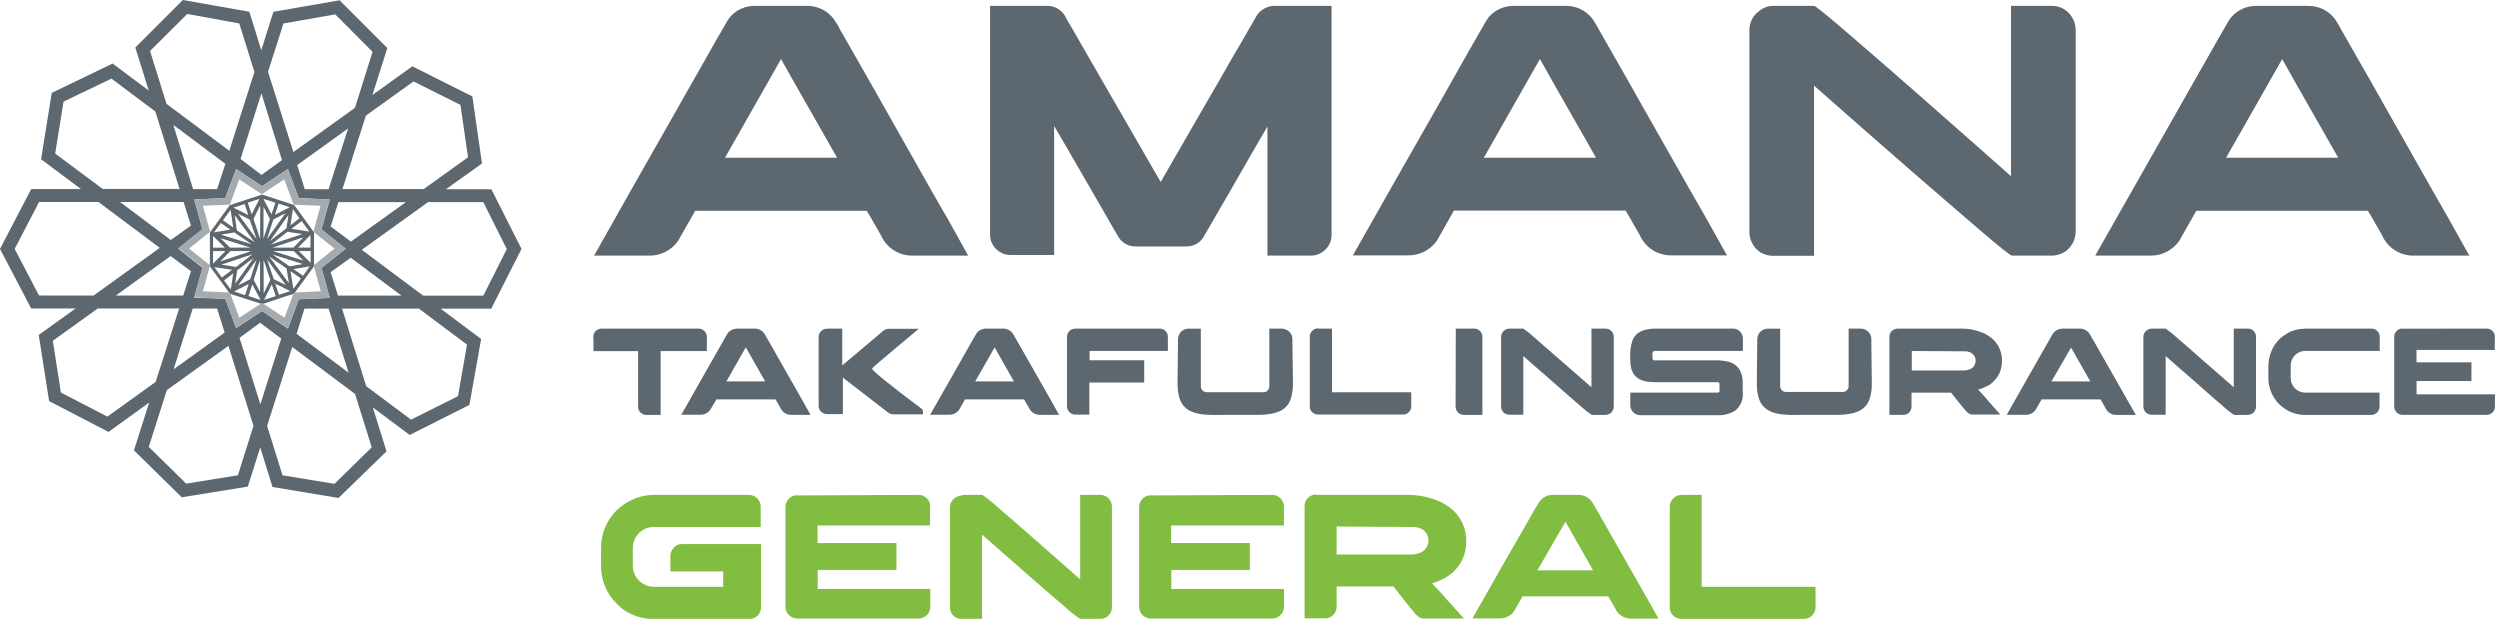 <svg width="202" height="50" viewBox="0 0 202 50" fill="none" xmlns="http://www.w3.org/2000/svg">
<g clip-path="url(#clip0_1_27)">
<path d="M48.682 26.551H56.419C56.594 26.547 56.764 26.609 56.893 26.726C56.949 26.772 56.994 26.828 57.026 26.892C57.08 26.982 57.111 27.082 57.116 27.186V28.367H53.38V33.525H52.219C52.13 33.525 52.043 33.507 51.962 33.473C51.88 33.439 51.806 33.389 51.745 33.326L51.707 33.283C51.614 33.175 51.562 33.037 51.56 32.895V28.372H47.952V27.452C47.932 27.332 47.932 27.211 47.952 27.091C47.974 26.973 48.026 26.862 48.103 26.769C48.155 26.718 48.214 26.675 48.279 26.641C48.386 26.578 48.51 26.549 48.634 26.556" fill="#5D6770"/>
<path d="M59.52 26.551H60.99C61.134 26.552 61.276 26.586 61.405 26.65C61.534 26.714 61.647 26.806 61.734 26.921C61.809 27.029 61.875 27.143 61.933 27.262C61.946 27.28 61.957 27.299 61.967 27.319C62 27.366 62.256 27.793 62.739 28.67L63.214 29.5C64.31 31.437 64.874 32.428 64.906 32.472L65.489 33.52H63.948C63.758 33.526 63.569 33.474 63.409 33.37C63.248 33.267 63.122 33.118 63.048 32.942C62.91 32.709 62.811 32.534 62.749 32.42C62.722 32.368 62.692 32.318 62.659 32.269H57.87C57.87 32.269 57.87 32.269 57.87 32.306L57.396 33.098C57.306 33.23 57.185 33.336 57.044 33.408C56.902 33.48 56.744 33.516 56.585 33.511H55.049C55.784 32.207 56.429 31.079 56.974 30.121L58.027 28.272C58.439 27.542 58.657 27.158 58.676 27.129C58.724 27.035 58.781 26.946 58.847 26.864C58.933 26.767 59.039 26.689 59.158 26.636C59.276 26.583 59.405 26.555 59.534 26.555M60.274 28.04L58.691 30.818H61.824C60.8 29.026 60.279 28.108 60.26 28.063" fill="#5D6770"/>
<path d="M66.85 26.551H68.054V29.523L71.43 26.679C71.527 26.619 71.635 26.581 71.748 26.565H71.913H74.241L72.302 28.182C71.076 29.212 70.463 29.743 70.463 29.775C70.463 29.945 71.816 31.044 74.521 33.07C74.561 33.144 74.58 33.228 74.573 33.312C74.578 33.367 74.578 33.422 74.573 33.478H72.203C72.012 33.475 71.829 33.404 71.686 33.278L68.106 30.514V33.463H66.855C66.672 33.465 66.495 33.399 66.357 33.278C66.29 33.219 66.236 33.146 66.2 33.064C66.163 32.983 66.144 32.894 66.144 32.804V27.21C66.144 27.118 66.166 27.028 66.206 26.946C66.246 26.864 66.304 26.792 66.376 26.736C66.464 26.648 66.576 26.59 66.698 26.57C66.766 26.562 66.834 26.562 66.902 26.57" fill="#5D6770"/>
<path d="M79.651 26.551H81.073C81.218 26.55 81.36 26.583 81.49 26.647C81.619 26.711 81.731 26.805 81.817 26.921C81.892 27.029 81.959 27.144 82.017 27.262L82.055 27.319L82.823 28.67L83.297 29.5C84.397 31.437 84.961 32.428 84.989 32.472L85.573 33.52H84.036C83.846 33.526 83.657 33.474 83.496 33.37C83.336 33.267 83.21 33.118 83.136 32.942L82.832 32.42C82.807 32.367 82.777 32.316 82.742 32.269H77.977C77.974 32.267 77.969 32.266 77.965 32.266C77.961 32.266 77.957 32.267 77.954 32.269C77.954 32.269 77.954 32.269 77.954 32.306L77.503 33.098C77.413 33.23 77.292 33.336 77.15 33.408C77.009 33.48 76.851 33.516 76.692 33.511H75.156C75.896 32.207 76.536 31.079 77.086 30.121L78.134 28.272C78.546 27.542 78.764 27.158 78.783 27.129C78.835 27.037 78.892 26.949 78.954 26.864C79.042 26.766 79.15 26.688 79.269 26.634C79.389 26.58 79.519 26.552 79.651 26.551ZM80.386 28.035L78.797 30.818H81.927C80.903 29.026 80.381 28.108 80.362 28.063" fill="#5D6770"/>
<path d="M86.886 26.551H93.718C93.804 26.552 93.889 26.57 93.968 26.604C94.047 26.638 94.118 26.688 94.178 26.749C94.238 26.811 94.285 26.884 94.317 26.963C94.349 27.043 94.364 27.129 94.363 27.215V28.357H88.038V29.111H92.452V30.908H88.019V33.501H86.881C86.709 33.499 86.544 33.431 86.419 33.311C86.295 33.191 86.221 33.029 86.213 32.856V27.167C86.227 26.999 86.304 26.842 86.429 26.727C86.554 26.613 86.717 26.55 86.886 26.551Z" fill="#5D6770"/>
<path d="M97.833 33.525L97.269 33.492C97.079 33.476 96.89 33.444 96.705 33.397C96.541 33.361 96.382 33.306 96.231 33.236C96.055 33.158 95.895 33.051 95.757 32.918C95.349 32.548 95.145 31.904 95.145 30.984L95.183 27.452C95.176 27.239 95.245 27.03 95.377 26.864C95.457 26.767 95.557 26.689 95.67 26.636C95.783 26.583 95.906 26.555 96.032 26.555H97.027V31.216C97.027 31.338 97.074 31.455 97.158 31.543C97.242 31.631 97.356 31.684 97.478 31.69H102.11C102.177 31.69 102.244 31.674 102.304 31.644C102.364 31.613 102.416 31.569 102.456 31.515C102.531 31.421 102.569 31.303 102.56 31.183V26.551H103.561C103.675 26.55 103.789 26.576 103.892 26.627C103.998 26.665 104.094 26.725 104.176 26.803C104.258 26.88 104.322 26.974 104.367 27.077C104.395 27.155 104.414 27.236 104.423 27.319C104.458 29.509 104.474 30.742 104.471 31.017C104.48 31.462 104.408 31.906 104.257 32.325C104.212 32.438 104.156 32.545 104.092 32.648C103.979 32.811 103.84 32.954 103.679 33.07C103.547 33.154 103.407 33.225 103.262 33.283C103.053 33.36 102.837 33.416 102.617 33.449C102.346 33.492 102.072 33.515 101.797 33.52L97.833 33.525Z" fill="#5D6770"/>
<path d="M106.481 26.55H107.624C107.627 26.565 107.627 26.581 107.624 26.597V31.428V31.694H114.029V32.798C114.036 32.938 113.999 33.076 113.923 33.193C113.847 33.311 113.737 33.401 113.607 33.453C113.536 33.48 113.46 33.495 113.384 33.495H106.491C106.38 33.496 106.271 33.469 106.173 33.417C106.076 33.365 105.992 33.289 105.931 33.197C105.877 33.113 105.843 33.017 105.832 32.917V32.87V27.18C105.833 27.096 105.851 27.012 105.885 26.935C105.92 26.858 105.969 26.788 106.031 26.73C106.092 26.666 106.165 26.615 106.247 26.582C106.329 26.548 106.417 26.533 106.505 26.535" fill="#5D6770"/>
<path d="M117.627 26.551H119.092C119.214 26.547 119.335 26.576 119.442 26.637C119.548 26.697 119.636 26.785 119.694 26.893C119.755 27.003 119.785 27.127 119.78 27.253V33.525H118.272C118.183 33.524 118.095 33.505 118.014 33.469C117.933 33.433 117.859 33.381 117.798 33.317C117.737 33.254 117.689 33.18 117.657 33.099C117.625 33.017 117.61 32.93 117.613 32.843L117.627 26.551Z" fill="#5D6770"/>
<path d="M121.961 26.551H123.085C123.403 26.77 123.704 27.012 123.986 27.276C124.548 27.76 125.18 28.312 125.882 28.931L127.778 30.581L128.589 31.292V26.551H129.713C129.822 26.548 129.93 26.572 130.028 26.62C130.125 26.669 130.209 26.741 130.272 26.831C130.349 26.944 130.391 27.078 130.391 27.215V32.847C130.392 32.956 130.366 33.064 130.317 33.162C130.267 33.259 130.195 33.343 130.106 33.407C130.048 33.443 129.986 33.471 129.921 33.492C129.839 33.518 129.752 33.529 129.665 33.525H128.608C128.286 33.307 127.982 33.065 127.698 32.8C127.134 32.326 126.494 31.762 125.801 31.145L123.905 29.491L123.085 28.77V33.511H121.99C121.849 33.515 121.711 33.479 121.591 33.407C121.468 33.327 121.375 33.209 121.326 33.07C121.299 32.997 121.286 32.92 121.288 32.843V27.234C121.285 27.127 121.309 27.022 121.357 26.927C121.405 26.832 121.476 26.75 121.563 26.689C121.676 26.599 121.817 26.552 121.961 26.556" fill="#5D6770"/>
<path d="M133.7 26.551H140.053C140.226 26.555 140.393 26.616 140.527 26.727C140.623 26.806 140.7 26.906 140.752 27.019C140.803 27.133 140.829 27.256 140.826 27.381V28.357C140.355 28.357 139.367 28.357 137.863 28.357H135.103H133.705C133.656 28.358 133.608 28.377 133.572 28.41C133.554 28.429 133.54 28.451 133.531 28.475C133.522 28.5 133.519 28.526 133.52 28.552V28.931C133.517 28.97 133.526 29.009 133.547 29.042C133.567 29.075 133.598 29.101 133.634 29.116H133.662H133.686H136.274H136.545H138.782H138.825C139.018 29.121 139.209 29.14 139.399 29.173C139.546 29.195 139.69 29.232 139.83 29.282C140.161 29.4 140.436 29.637 140.603 29.946C140.75 30.253 140.821 30.591 140.812 30.932V31.648C140.849 31.936 140.812 32.229 140.704 32.498C140.596 32.768 140.421 33.006 140.195 33.189C139.741 33.458 139.215 33.584 138.688 33.549H132.524C132.406 33.547 132.291 33.52 132.185 33.468C132.079 33.417 131.986 33.342 131.913 33.25C131.791 33.108 131.725 32.926 131.728 32.738V31.724H138.778C138.814 31.726 138.85 31.715 138.88 31.694C138.909 31.672 138.93 31.641 138.939 31.605C138.941 31.596 138.941 31.586 138.939 31.577V31.031C138.938 30.997 138.927 30.964 138.907 30.937C138.886 30.91 138.858 30.89 138.825 30.88H138.763H133.7C132.899 30.88 132.349 30.685 132.05 30.287C131.997 30.226 131.954 30.157 131.922 30.083C131.882 30.007 131.848 29.928 131.822 29.846C131.794 29.74 131.772 29.633 131.756 29.524C131.732 29.324 131.72 29.123 131.723 28.922V28.879C131.696 28.43 131.752 27.98 131.889 27.551C131.948 27.375 132.045 27.213 132.173 27.077C132.229 27.008 132.297 26.949 132.372 26.902C132.569 26.765 132.792 26.671 133.027 26.627C133.247 26.573 133.473 26.548 133.7 26.551Z" fill="#5D6770"/>
<path d="M144.647 33.525L144.078 33.492C143.888 33.475 143.7 33.444 143.514 33.397C143.351 33.36 143.192 33.306 143.04 33.236C142.865 33.157 142.705 33.05 142.566 32.918C142.154 32.548 141.95 31.904 141.95 30.984L141.988 27.452C141.98 27.238 142.051 27.029 142.187 26.864C142.266 26.767 142.366 26.689 142.479 26.636C142.592 26.583 142.716 26.555 142.841 26.555H143.837V31.216C143.839 31.276 143.852 31.336 143.875 31.392C143.907 31.474 143.964 31.544 144.038 31.593C144.112 31.642 144.199 31.668 144.287 31.666H148.919C148.986 31.666 149.052 31.65 149.111 31.62C149.17 31.589 149.222 31.545 149.261 31.491C149.338 31.398 149.377 31.28 149.37 31.159V26.551H150.36C150.474 26.55 150.586 26.576 150.688 26.627C150.789 26.667 150.881 26.728 150.959 26.806C151.036 26.883 151.097 26.976 151.138 27.077C151.17 27.154 151.191 27.236 151.2 27.319C151.228 29.509 151.242 30.742 151.242 31.017C151.252 31.462 151.18 31.906 151.029 32.325C150.985 32.438 150.929 32.547 150.863 32.648C150.751 32.81 150.613 32.952 150.455 33.07C150.321 33.153 150.18 33.224 150.033 33.283C149.825 33.361 149.609 33.417 149.389 33.449C149.117 33.492 148.843 33.515 148.568 33.52L144.647 33.525Z" fill="#5D6770"/>
<path d="M153.314 26.55H158.387C158.993 26.535 159.597 26.643 160.16 26.868L160.392 26.967C160.478 27.015 160.563 27.072 160.658 27.133C161.097 27.395 161.432 27.8 161.606 28.281C161.71 28.548 161.762 28.833 161.758 29.12V29.186C161.759 29.535 161.683 29.88 161.535 30.196C161.488 30.286 161.426 30.386 161.36 30.495C161.292 30.584 161.219 30.669 161.142 30.751C161.106 30.797 161.066 30.84 161.023 30.879L160.971 30.926L160.933 30.955L160.857 31.016L160.634 31.168H160.592L160.35 31.291L160.241 31.343C160.113 31.396 159.975 31.443 159.833 31.486C160.245 31.917 160.53 32.225 160.682 32.434L160.99 32.78C161.179 32.998 161.36 33.202 161.535 33.392C161.57 33.423 161.602 33.458 161.63 33.496H159.468C159.37 33.502 159.272 33.489 159.179 33.458L159.122 33.43L159.07 33.392C158.979 33.336 158.898 33.267 158.828 33.188C158.51 32.809 158.174 32.396 157.823 31.95L157.647 31.727H157.586H155.722H154.452V32.861C154.451 32.966 154.426 33.069 154.378 33.163C154.33 33.257 154.261 33.339 154.177 33.401C154.064 33.479 153.93 33.52 153.793 33.52H152.664V27.257C152.662 27.165 152.675 27.074 152.702 26.986C152.72 26.936 152.744 26.889 152.773 26.844C152.798 26.809 152.827 26.777 152.859 26.749C152.921 26.687 152.995 26.638 153.076 26.605C153.158 26.572 153.245 26.555 153.333 26.555M154.471 28.361V29.935H158.567C158.821 29.951 159.075 29.893 159.297 29.769C159.414 29.697 159.507 29.591 159.563 29.466C159.612 29.362 159.636 29.249 159.634 29.134C159.632 29.013 159.601 28.894 159.542 28.788C159.483 28.682 159.399 28.593 159.297 28.527C159.265 28.503 159.23 28.483 159.193 28.466H159.16C159.073 28.425 158.98 28.398 158.885 28.385H158.724L154.471 28.361Z" fill="#5D6770"/>
<path d="M166.589 26.551H168.054C168.199 26.551 168.342 26.585 168.472 26.649C168.602 26.713 168.715 26.806 168.803 26.921C168.878 27.029 168.944 27.143 169.003 27.262C169.015 27.28 169.026 27.299 169.036 27.319C169.069 27.366 169.325 27.793 169.809 28.67L170.283 29.5C171.379 31.437 171.944 32.428 171.975 32.472L172.577 33.525H171.013C170.822 33.531 170.634 33.478 170.473 33.375C170.312 33.272 170.186 33.123 170.112 32.947C169.974 32.714 169.875 32.539 169.813 32.425C169.786 32.373 169.756 32.322 169.723 32.273H164.939C164.939 32.273 164.939 32.273 164.939 32.311L164.489 33.103C164.399 33.234 164.278 33.341 164.136 33.413C163.995 33.485 163.837 33.52 163.678 33.516H162.142C162.877 32.212 163.522 31.083 164.067 30.126C164.503 29.362 164.849 28.746 165.12 28.277C165.532 27.546 165.75 27.162 165.769 27.134C165.817 27.04 165.874 26.951 165.94 26.868C166.026 26.771 166.132 26.694 166.25 26.641C166.369 26.588 166.497 26.56 166.627 26.56M167.367 28.044L165.76 30.818H168.893C167.869 29.026 167.348 28.108 167.329 28.063" fill="#5D6770"/>
<path d="M173.857 26.551H174.986C175.304 26.769 175.605 27.012 175.887 27.276C176.451 27.751 177.081 28.31 177.783 28.931L179.68 30.581L180.486 31.292V26.551H181.614C181.702 26.549 181.79 26.564 181.872 26.596C181.955 26.628 182.029 26.677 182.092 26.739C182.155 26.801 182.205 26.875 182.238 26.957C182.272 27.039 182.289 27.127 182.287 27.215V32.847C182.288 32.956 182.263 33.064 182.213 33.162C182.164 33.259 182.091 33.343 182.003 33.407C181.946 33.444 181.883 33.473 181.818 33.492C181.735 33.518 181.648 33.529 181.562 33.525H180.509C180.185 33.31 179.881 33.068 179.599 32.8C179.03 32.326 178.395 31.762 177.703 31.145L175.806 29.491L174.986 28.77V33.511H173.891C173.749 33.516 173.609 33.48 173.488 33.407C173.366 33.327 173.274 33.208 173.227 33.07C173.198 32.998 173.184 32.92 173.184 32.843V27.234C173.182 27.127 173.206 27.022 173.254 26.927C173.302 26.832 173.372 26.75 173.459 26.689C173.573 26.599 173.713 26.552 173.857 26.556" fill="#5D6770"/>
<path d="M186.246 26.551H191.603C191.692 26.549 191.78 26.564 191.862 26.596C191.945 26.628 192.02 26.677 192.083 26.739C192.147 26.801 192.197 26.875 192.231 26.957C192.265 27.038 192.282 27.126 192.281 27.215V28.357H186.274C186.09 28.355 185.907 28.397 185.743 28.48C185.578 28.562 185.435 28.683 185.326 28.831C185.171 29.031 185.088 29.276 185.089 29.529V30.553C185.088 30.855 185.205 31.146 185.416 31.363C185.49 31.438 185.573 31.503 185.663 31.558C185.724 31.597 185.791 31.628 185.862 31.648C185.965 31.688 186.074 31.713 186.184 31.724H192.267V32.88C192.264 32.977 192.24 33.071 192.196 33.157C192.153 33.243 192.091 33.319 192.016 33.378C191.897 33.472 191.75 33.524 191.598 33.525H186.236C185.617 33.524 185.013 33.325 184.515 32.956C184.381 32.858 184.255 32.75 184.136 32.634C184.005 32.503 183.889 32.358 183.79 32.203C183.704 32.075 183.628 31.942 183.562 31.804C183.372 31.396 183.276 30.951 183.283 30.5V29.581C183.289 28.927 183.494 28.29 183.87 27.755L183.956 27.656C184.003 27.594 184.06 27.532 184.122 27.461C184.253 27.326 184.397 27.206 184.553 27.101C184.727 26.976 184.913 26.868 185.108 26.779C185.47 26.634 185.856 26.559 186.246 26.556" fill="#5D6770"/>
<path d="M200.91 26.551C201.012 26.548 201.113 26.569 201.205 26.612C201.297 26.654 201.378 26.718 201.441 26.798C201.51 26.878 201.557 26.974 201.579 27.077C201.585 27.133 201.585 27.188 201.579 27.243V28.272H195.254V29.277H199.692V30.785H195.259V31.861H201.593V32.866C201.591 33.026 201.53 33.18 201.422 33.298C201.38 33.348 201.329 33.39 201.27 33.421C201.16 33.49 201.031 33.525 200.901 33.52H194.083C194.018 33.517 193.954 33.502 193.893 33.478C193.81 33.449 193.734 33.404 193.669 33.346C193.604 33.287 193.551 33.216 193.514 33.136C193.471 33.043 193.45 32.941 193.452 32.838V29.325C193.452 29.154 193.452 28.604 193.452 27.665V27.191C193.456 27.069 193.492 26.949 193.557 26.845C193.623 26.747 193.712 26.667 193.817 26.613C193.87 26.587 193.926 26.567 193.983 26.556C194.013 26.552 194.043 26.552 194.073 26.556L200.91 26.551Z" fill="#5D6770"/>
<path d="M60.98 0.475H65.224C65.641 0.472 66.054 0.567 66.428 0.753C66.802 0.939 67.127 1.211 67.376 1.546C67.594 1.86 67.787 2.19 67.955 2.532C67.995 2.586 68.029 2.643 68.059 2.703C68.144 2.842 68.887 4.144 70.287 6.61C70.682 7.315 71.136 8.116 71.648 9.013C74.809 14.617 76.438 17.483 76.536 17.609L78.229 20.653H73.772C73.221 20.668 72.679 20.518 72.215 20.221C71.751 19.924 71.386 19.495 71.169 18.989C70.774 18.312 70.485 17.81 70.302 17.481C70.145 17.201 70.06 17.054 70.041 17.035H56.206C56.181 17.038 56.158 17.047 56.14 17.064C56.111 17.095 56.094 17.135 56.092 17.178L54.788 19.463C54.526 19.839 54.176 20.145 53.767 20.352C53.358 20.56 52.905 20.663 52.446 20.653H48.032H48.004C50.137 16.86 51.994 13.579 53.575 10.81C54.839 8.598 55.852 6.814 56.614 5.458C57.809 3.343 58.441 2.237 58.51 2.139C58.646 1.87 58.805 1.613 58.984 1.371C59.234 1.087 59.541 0.861 59.885 0.706C60.23 0.552 60.603 0.473 60.98 0.475ZM63.109 4.775L58.581 12.745H67.637C64.678 7.558 63.169 4.901 63.109 4.775Z" fill="#5D6770"/>
<path d="M79.997 0.473H84.582C84.924 0.464 85.26 0.561 85.545 0.75C85.83 0.939 86.05 1.212 86.175 1.53C86.27 1.677 86.895 2.749 88.043 4.759L93.121 13.559L93.784 14.701C93.841 14.597 94.622 13.243 96.126 10.638C98.339 6.817 99.507 4.791 99.63 4.56C99.725 4.415 100.367 3.308 101.555 1.241C101.76 0.933 102.059 0.7 102.408 0.578C102.614 0.504 102.831 0.468 103.048 0.473H107.59V18.93C107.602 19.236 107.529 19.538 107.378 19.803C107.227 20.069 107.005 20.287 106.737 20.433C106.501 20.575 106.23 20.651 105.955 20.651H102.408V10.221C102.212 10.537 101.209 12.275 99.398 15.436L97.198 19.229C97.046 19.447 96.843 19.623 96.606 19.742C96.37 19.861 96.107 19.919 95.842 19.912H91.746C91.484 19.914 91.226 19.852 90.994 19.731C90.761 19.61 90.562 19.435 90.413 19.22C90.356 19.139 89.787 18.158 88.707 16.266C88.64 16.162 87.836 14.773 86.293 12.098C85.743 11.15 85.369 10.501 85.174 10.174V20.604H81.633C81.394 20.602 81.159 20.548 80.944 20.445C80.729 20.343 80.538 20.195 80.386 20.011C80.136 19.721 79.999 19.351 79.997 18.968V0.478" fill="#5D6770"/>
<path d="M122.293 0.475H126.531C126.95 0.471 127.363 0.566 127.738 0.752C128.113 0.938 128.439 1.21 128.689 1.546C128.906 1.86 129.099 2.19 129.267 2.532C129.305 2.587 129.34 2.644 129.371 2.703C129.457 2.842 130.199 4.144 131.6 6.61C131.993 7.316 132.448 8.117 132.956 9.014C136.132 14.617 137.763 17.483 137.848 17.609L139.541 20.634H135.084C134.534 20.649 133.991 20.499 133.527 20.202C133.063 19.905 132.699 19.476 132.481 18.97C132.083 18.294 131.794 17.791 131.614 17.462C131.457 17.183 131.372 17.035 131.353 17.017H117.518C117.494 17.019 117.471 17.029 117.452 17.045C117.424 17.077 117.406 17.116 117.4 17.159L116.101 19.444C115.838 19.82 115.486 20.126 115.077 20.334C114.667 20.541 114.213 20.645 113.754 20.634H109.34H109.312C111.445 16.86 113.304 13.589 114.887 10.82C116.151 8.607 117.163 6.823 117.921 5.467C119.119 3.353 119.752 2.246 119.818 2.148C119.954 1.879 120.113 1.623 120.292 1.38C120.541 1.095 120.849 0.866 121.194 0.71C121.539 0.553 121.914 0.473 122.293 0.475ZM124.422 4.775L119.894 12.745H128.959C125.997 7.558 124.488 4.901 124.431 4.775" fill="#5D6770"/>
<path d="M143.32 0.474H146.577C146.681 0.474 147.549 1.174 149.18 2.574C150.811 3.974 152.646 5.567 154.684 7.353C156.729 9.145 158.54 10.74 160.118 12.137L162.488 14.237V0.474H165.745C166.063 0.462 166.379 0.532 166.662 0.678C166.945 0.823 167.186 1.038 167.362 1.304C167.593 1.629 167.716 2.019 167.713 2.418V18.699C167.714 19.015 167.639 19.327 167.496 19.609C167.352 19.891 167.144 20.135 166.888 20.32C166.72 20.424 166.54 20.506 166.352 20.567C166.112 20.637 165.862 20.666 165.612 20.652H162.559C162.445 20.652 161.564 19.951 159.928 18.552C158.292 17.153 156.457 15.56 154.39 13.773C152.323 11.985 150.531 10.388 148.947 9.008L146.577 6.922V20.671H143.405C142.995 20.694 142.588 20.595 142.234 20.387C141.88 20.148 141.611 19.802 141.466 19.401C141.389 19.193 141.351 18.973 141.352 18.751V2.46C141.345 2.153 141.413 1.848 141.552 1.573C141.691 1.298 141.896 1.063 142.149 0.886C142.478 0.614 142.893 0.468 143.32 0.474Z" fill="#5D6770"/>
<path d="M182.273 0.475H186.511C186.93 0.472 187.343 0.567 187.718 0.753C188.092 0.939 188.418 1.211 188.669 1.546C188.884 1.861 189.077 2.191 189.247 2.532C189.284 2.587 189.317 2.644 189.347 2.703C189.435 2.842 190.179 4.144 191.58 6.61C191.973 7.316 192.428 8.117 192.936 9.013C196.115 14.63 197.746 17.502 197.828 17.628L199.521 20.653H195.064C194.514 20.668 193.971 20.518 193.507 20.221C193.043 19.924 192.679 19.495 192.461 18.989C192.063 18.312 191.774 17.81 191.594 17.481C191.437 17.201 191.352 17.054 191.333 17.035H177.498C177.474 17.038 177.45 17.047 177.432 17.064C177.402 17.094 177.383 17.135 177.38 17.178L176.081 19.463C175.818 19.84 175.466 20.145 175.057 20.353C174.647 20.56 174.193 20.664 173.734 20.653H169.32H169.292C171.425 16.879 173.282 13.608 174.862 10.839C176.127 8.626 177.14 6.842 177.901 5.486C179.099 3.372 179.731 2.265 179.798 2.167C179.934 1.898 180.093 1.641 180.272 1.399C180.519 1.11 180.826 0.878 181.171 0.718C181.517 0.559 181.892 0.476 182.273 0.475ZM184.402 4.775L179.869 12.745H188.929C185.968 7.558 184.458 4.901 184.402 4.775Z" fill="#5D6770"/>
<path d="M39.702 15.29H36.033L38.688 13.394L38.944 13.209L38.166 7.79L33.316 5.357L30.092 7.676L31.296 3.883L27.442 0.024L22.094 0.948L21.112 4.054L20.145 0.948L14.773 0L10.933 3.84L12.019 7.316L9.098 5.135L4.182 7.505L3.319 12.867L6.543 15.276H2.522L0 20.112L2.518 24.924H6.107L3.395 26.873L3.129 27.062L3.968 32.406L8.766 34.9L12.052 32.529L10.824 36.388L14.683 40.181L20.022 39.318L21.027 36.156L22.018 39.351L27.352 40.238L31.23 36.469L30.125 32.922L33.103 35.146L37.929 32.714L38.877 27.39L35.596 24.938H39.693L42.139 20.112L39.702 15.29ZM33.411 6.581L37.204 8.477L37.815 12.706L34.24 15.276H27.669L29.566 9.34L33.411 6.581ZM15.428 18.225L13.801 19.391L9.7 16.324H14.835L15.428 18.225ZM14.005 10.094L18.211 13.237L17.542 15.281H15.603L14.005 10.094ZM15.428 21.918L14.802 23.881H9.354L13.787 20.69L15.428 21.918ZM15.57 24.929H17.542L18.149 26.873L14.029 29.836L15.57 24.929ZM15.688 24.056L16.357 21.643L14.399 20.083L16.357 18.519L15.693 16.12L18.197 16.006L19.078 13.659L21.169 15.039L23.26 13.659L24.142 16.006L26.645 16.12L25.977 18.533L27.935 20.098L25.977 21.657L26.645 24.071L24.142 24.18L23.26 26.55L21.169 25.128L19.078 26.508L18.197 24.137L15.688 24.056ZM24.014 13.337L28.129 10.378L26.55 15.285H24.621L24.014 13.337ZM24.602 24.934H26.55L28.167 30.116L23.966 26.972L24.602 24.934ZM26.716 21.989L28.338 20.823L32.439 23.886H27.309L26.716 21.989ZM26.716 18.296L27.342 16.333H32.794L28.352 19.524L26.716 18.296ZM22.904 1.896L27.086 1.162L30.102 4.186L28.679 8.714L23.706 12.284L21.657 5.803L22.904 1.896ZM22.786 12.939L21.127 14.133L19.439 12.844L21.122 7.543L22.786 12.939ZM15.129 1.128L19.334 1.896L20.558 5.817L18.528 12.18L13.451 8.387L12.123 4.12L15.129 1.128ZM4.457 12.408L5.135 8.212L9.008 6.353L12.55 9.008L14.508 15.267H8.302L4.457 12.408ZM3.153 23.876L1.185 20.112L3.158 16.319H7.951L12.91 20.027L7.557 23.881L3.153 23.876ZM8.676 33.662L4.921 31.718L4.267 27.537L7.899 24.924H14.475L12.578 30.855L8.676 33.662ZM19.221 38.403L15.044 39.076L12.019 36.108L13.479 31.524L18.457 27.944L20.482 34.411L19.221 38.403ZM19.353 27.299L21.013 26.076L22.724 27.356L21.036 32.666L19.353 27.299ZM27.024 39.095L22.829 38.403L21.582 34.416L23.616 28.039L28.689 31.832L30.035 36.146L27.024 39.095ZM37.735 27.845L37.005 32.012L33.212 33.909L29.589 31.201L27.636 24.934H33.842L37.735 27.845ZM39.053 23.891H34.193L29.234 20.183L34.582 16.333H39.053L40.949 20.126L39.053 23.891Z" fill="#5D6770"/>
<path d="M23.772 16.566L21.169 15.717L19.946 16.12L19.685 16.21L18.566 16.575L16.959 18.789V20.008V20.287V21.52L17.746 22.601L17.917 22.824L18.576 23.734L21.183 24.578L22.383 24.18L22.648 24.085L23.767 23.725L25.375 21.511V18.78L23.772 16.566ZM25.099 21.235L24.151 20.287H25.099V21.235ZM22.004 20.558L24.478 21.335L23.393 21.52L22.004 20.558ZM23.232 18.727L24.426 18.912L21.895 19.756L23.232 18.727ZM23.734 20.287L24.507 21.051L22.06 20.287H23.734ZM22.013 20.008L24.512 19.178L23.706 20.008H22.013ZM22.089 17.732L23.061 17.229L21.567 19.329L22.089 17.732ZM21.292 19.273V16.708L21.809 17.694L21.292 19.273ZM20.216 22.563L19.244 23.066L20.738 20.97L20.216 22.563ZM21.013 21.022V23.592L20.496 22.606L21.013 21.022ZM24.085 20.008L25.085 18.988V20.008H24.085ZM23.554 18.49L24.374 17.86L24.991 18.709L23.554 18.49ZM21.809 19.472L23.307 17.372L23.146 18.448L21.809 19.472ZM22.217 17.357L22.511 16.452L23.412 16.741L22.217 17.357ZM21.937 17.319L21.307 16.12V16.072L22.255 16.381L21.937 17.319ZM21.017 19.301L20.482 17.684L21.027 16.594L21.017 19.301ZM20.733 19.329L19.225 17.267L20.174 17.741L20.733 19.329ZM20.562 19.567L19.14 18.618L18.965 17.39L20.562 19.567ZM18.846 18.386L18.016 17.798L18.633 16.954L18.846 18.386ZM18.604 18.557L17.291 18.775L17.846 18.016L18.604 18.557ZM18.931 18.78L20.325 19.728L17.85 18.965L18.931 18.78ZM20.249 20.008H18.585L17.812 19.244L20.249 20.008ZM20.302 20.287L17.798 21.122L18.614 20.287H20.302ZM20.41 20.543L19.078 21.567L17.888 21.382L20.41 20.543ZM20.505 20.823L19.007 22.923L19.164 21.847L20.505 20.823ZM20.098 22.942L19.804 23.848L18.908 23.554L20.098 22.942ZM20.382 22.976L21.027 24.18V24.227L20.079 23.919L20.382 22.976ZM21.297 20.998L21.842 22.606L21.307 23.706L21.297 20.998ZM21.582 20.96L23.094 23.032L22.117 22.558L21.582 20.96ZM21.757 20.733L23.151 21.681L23.345 22.885L21.757 20.733ZM23.469 21.913L24.317 22.497L23.706 23.34L23.469 21.913ZM23.715 21.743L25.024 21.52L24.488 22.283L23.715 21.743ZM24.189 17.642L23.473 18.206L23.668 16.893L24.189 17.642ZM20.965 16.072L20.335 17.319L20.017 16.371L20.965 16.072ZM20.06 17.376L18.855 16.779L19.766 16.485L20.06 17.376ZM17.215 19.064L18.163 20.012H17.215V19.064ZM18.215 20.287L17.215 21.307V20.287H18.215ZM17.324 21.582L18.746 21.8L17.926 22.43L17.324 21.582ZM18.106 22.653L18.841 22.094L18.647 23.402L18.106 22.653ZM21.335 24.227L21.961 22.98L22.283 23.928L21.335 24.227ZM22.241 22.919L23.45 23.521L22.539 23.819L22.241 22.919Z" fill="#5D6770"/>
<path d="M23.26 26.518L21.169 25.129L19.079 26.509L18.197 24.138L15.693 24.024L16.362 21.611L14.404 20.051L16.362 18.487L15.693 16.121L18.197 16.007L19.079 13.66L21.169 15.04L23.26 13.66L24.142 16.007L26.645 16.121L25.977 18.534L27.935 20.099L25.977 21.659L26.645 24.072L24.142 24.181L23.26 26.518ZM21.169 24.47L22.985 25.669L23.749 23.636L25.92 23.531L25.342 21.44L27.025 20.084L25.323 18.724L25.901 16.628L23.73 16.533L22.966 14.495L21.15 15.689L19.335 14.495L18.571 16.533L16.395 16.628L16.974 18.724L15.276 20.084L16.974 21.44L16.395 23.531L18.571 23.636L19.335 25.669L21.169 24.47Z" fill="#A4AAAD"/>
<path d="M52.792 39.987H60.492C60.673 39.983 60.851 40.031 61.006 40.125C61.16 40.219 61.285 40.355 61.364 40.518C61.432 40.656 61.466 40.809 61.464 40.963V42.58H52.821C52.558 42.578 52.299 42.639 52.064 42.757C51.829 42.874 51.625 43.046 51.47 43.258C51.254 43.54 51.136 43.884 51.133 44.239V45.742C51.137 46.173 51.307 46.585 51.607 46.894C51.715 46.99 51.829 47.079 51.948 47.16C52.053 47.22 52.16 47.274 52.271 47.321C52.424 47.373 52.584 47.404 52.745 47.411H58.434V46.174H54.167V44.998C54.152 44.788 54.207 44.58 54.324 44.405C54.444 44.206 54.633 44.057 54.855 43.988C54.937 43.97 55.022 43.961 55.106 43.96H61.492V49.071C61.492 49.322 61.392 49.563 61.215 49.741C61.037 49.919 60.796 50.019 60.544 50.019H52.778C51.897 50.013 51.039 49.735 50.322 49.222C50.156 49.09 49.997 48.947 49.848 48.796C49.69 48.637 49.541 48.469 49.402 48.293C48.848 47.545 48.553 46.636 48.563 45.704V44.301C48.558 43.726 48.669 43.155 48.89 42.624C49.111 42.093 49.437 41.612 49.848 41.21C50.048 41.019 50.266 40.848 50.498 40.698C50.684 40.573 50.88 40.465 51.086 40.375C51.627 40.121 52.218 39.988 52.816 39.987" fill="#81BD41"/>
<path d="M74.189 39.987C74.335 39.983 74.48 40.012 74.612 40.073C74.745 40.134 74.861 40.224 74.953 40.337C75.051 40.453 75.118 40.592 75.147 40.74C75.156 40.822 75.156 40.905 75.147 40.987V42.457H66.058V43.879H72.435V46.051H66.073V47.592H75.171V49.042C75.167 49.27 75.081 49.489 74.929 49.659C74.867 49.73 74.793 49.791 74.711 49.839C74.551 49.936 74.367 49.984 74.18 49.976H64.375C64.281 49.971 64.189 49.952 64.1 49.919C63.866 49.835 63.671 49.666 63.555 49.445C63.498 49.309 63.469 49.162 63.47 49.014V43.969C63.47 43.723 63.47 42.926 63.47 41.599V40.921C63.478 40.753 63.529 40.59 63.617 40.447C63.712 40.306 63.841 40.19 63.991 40.11C64.066 40.072 64.146 40.044 64.228 40.029C64.272 40.025 64.317 40.025 64.361 40.029L74.189 39.987Z" fill="#81BD41"/>
<path d="M77.754 39.986H79.371C79.829 40.3 80.261 40.649 80.666 41.029C81.478 41.722 82.39 42.512 83.401 43.4C84.416 44.286 85.298 45.083 86.099 45.77L87.279 46.814V39.986H88.896C89.148 39.986 89.389 40.086 89.567 40.264C89.745 40.442 89.844 40.683 89.844 40.935V49.023C89.853 49.234 89.791 49.442 89.668 49.614C89.546 49.785 89.369 49.911 89.166 49.971C89.048 50.007 88.925 50.021 88.801 50.014H87.284C86.82 49.703 86.383 49.354 85.976 48.971C85.16 48.279 84.245 47.488 83.231 46.6C82.216 45.714 81.31 44.917 80.528 44.23L79.347 43.191V50.023H77.773C77.573 50.032 77.373 49.983 77.2 49.881C77.026 49.767 76.891 49.601 76.816 49.407C76.778 49.302 76.758 49.191 76.759 49.08V41.02C76.757 40.867 76.791 40.717 76.86 40.581C76.928 40.444 77.029 40.327 77.152 40.238C77.316 40.107 77.521 40.038 77.731 40.043" fill="#81BD41"/>
<path d="M102.759 39.987C102.905 39.983 103.05 40.012 103.182 40.073C103.314 40.134 103.431 40.224 103.523 40.337C103.621 40.453 103.688 40.592 103.717 40.74C103.735 40.822 103.743 40.904 103.741 40.987V42.457H94.628V43.879H100.986V46.051H94.643V47.592H103.746V49.042C103.743 49.271 103.655 49.491 103.499 49.659C103.438 49.73 103.366 49.791 103.286 49.839C103.125 49.937 102.938 49.985 102.75 49.976H92.95C92.856 49.972 92.763 49.952 92.675 49.919C92.438 49.84 92.242 49.669 92.13 49.445C92.073 49.309 92.043 49.162 92.044 49.014V43.969C92.044 43.723 92.044 42.926 92.044 41.599V40.921C92.055 40.752 92.107 40.589 92.196 40.447C92.288 40.303 92.418 40.186 92.571 40.11C92.645 40.071 92.725 40.044 92.808 40.029C92.85 40.025 92.893 40.025 92.936 40.029L102.759 39.987Z" fill="#81BD41"/>
<path d="M106.339 39.987H113.631C114.503 39.97 115.369 40.132 116.177 40.461L116.513 40.603C116.644 40.676 116.77 40.755 116.892 40.841C117.52 41.218 118.001 41.798 118.253 42.486C118.4 42.872 118.474 43.282 118.471 43.695V43.789C118.473 44.291 118.363 44.787 118.149 45.24C118.078 45.373 117.997 45.515 117.893 45.672C117.796 45.8 117.694 45.924 117.585 46.042C117.528 46.108 117.471 46.165 117.414 46.222L117.343 46.293L117.281 46.336L117.177 46.421C117.087 46.483 116.983 46.554 116.85 46.634L116.793 46.672L116.442 46.852L116.29 46.923C116.105 46.999 115.906 47.07 115.702 47.132C116.295 47.748 116.703 48.189 116.926 48.469L117.362 48.943C117.637 49.261 117.898 49.555 118.149 49.825C118.2 49.869 118.245 49.92 118.282 49.977H115.176C115.035 49.982 114.894 49.963 114.759 49.92L114.678 49.877L114.602 49.825C114.474 49.73 114.361 49.617 114.266 49.488C113.811 48.948 113.337 48.355 112.844 47.71L112.592 47.388H112.502H109.823H107.998V49.019C107.999 49.171 107.963 49.321 107.894 49.456C107.825 49.592 107.724 49.708 107.6 49.797C107.441 49.909 107.249 49.967 107.055 49.962H105.409V40.954C105.405 40.822 105.424 40.691 105.466 40.566C105.492 40.495 105.525 40.429 105.566 40.366C105.6 40.315 105.642 40.269 105.689 40.229C105.777 40.14 105.882 40.07 105.998 40.022C106.113 39.974 106.237 39.949 106.362 39.949M107.998 42.543V44.809H113.887C114.251 44.831 114.615 44.749 114.934 44.572C115.102 44.467 115.235 44.313 115.314 44.131C115.386 43.984 115.422 43.821 115.418 43.657C115.417 43.483 115.373 43.312 115.291 43.159C115.208 43.006 115.089 42.876 114.944 42.78C114.896 42.747 114.845 42.718 114.792 42.694C114.778 42.698 114.763 42.698 114.749 42.694C114.624 42.64 114.491 42.602 114.356 42.581H114.119L107.998 42.543Z" fill="#81BD41"/>
<path d="M125.422 39.986H127.537C127.744 39.984 127.95 40.031 128.136 40.123C128.322 40.216 128.484 40.351 128.608 40.517C128.715 40.669 128.812 40.827 128.897 40.992C128.916 41.019 128.934 41.047 128.949 41.077C128.994 41.143 129.362 41.791 130.054 43.021L130.732 44.211C132.313 46.998 133.122 48.421 133.16 48.478L134.004 49.981H131.804C131.53 49.989 131.26 49.915 131.029 49.768C130.798 49.621 130.617 49.407 130.509 49.156C130.31 48.819 130.168 48.568 130.078 48.407C130.038 48.33 129.994 48.255 129.945 48.184H123.051C123.041 48.18 123.029 48.18 123.018 48.184C123.018 48.184 123.018 48.212 122.995 48.241L122.345 49.379C122.214 49.565 122.039 49.717 121.836 49.819C121.632 49.922 121.407 49.972 121.179 49.967H118.974C120.03 48.092 120.953 46.468 121.743 45.093L123.27 42.452C123.862 41.399 124.175 40.854 124.218 40.811C124.291 40.679 124.373 40.552 124.464 40.432C124.588 40.291 124.74 40.178 124.911 40.102C125.082 40.025 125.268 39.985 125.455 39.986M126.513 42.12L124.218 46.084H128.722C127.249 43.504 126.498 42.183 126.47 42.12" fill="#81BD41"/>
<path d="M135.848 39.986H137.493C137.496 40.01 137.496 40.034 137.493 40.057V46.994C137.496 47.003 137.496 47.013 137.493 47.022V47.411H146.695V48.999C146.709 49.201 146.658 49.401 146.55 49.572C146.442 49.743 146.282 49.874 146.093 49.947C145.99 49.984 145.881 50.004 145.771 50.004H135.862C135.705 50.006 135.549 49.968 135.41 49.894C135.271 49.82 135.153 49.713 135.065 49.582C134.982 49.463 134.932 49.324 134.918 49.179V49.108V40.916C134.926 40.673 135.026 40.442 135.198 40.271C135.284 40.182 135.387 40.111 135.501 40.063C135.615 40.015 135.738 39.99 135.862 39.991" fill="#81BD41"/>
</g>
<defs>
<clipPath id="clip0_1_27">
<rect width="201.593" height="50" fill="white"/>
</clipPath>
</defs>
</svg>
